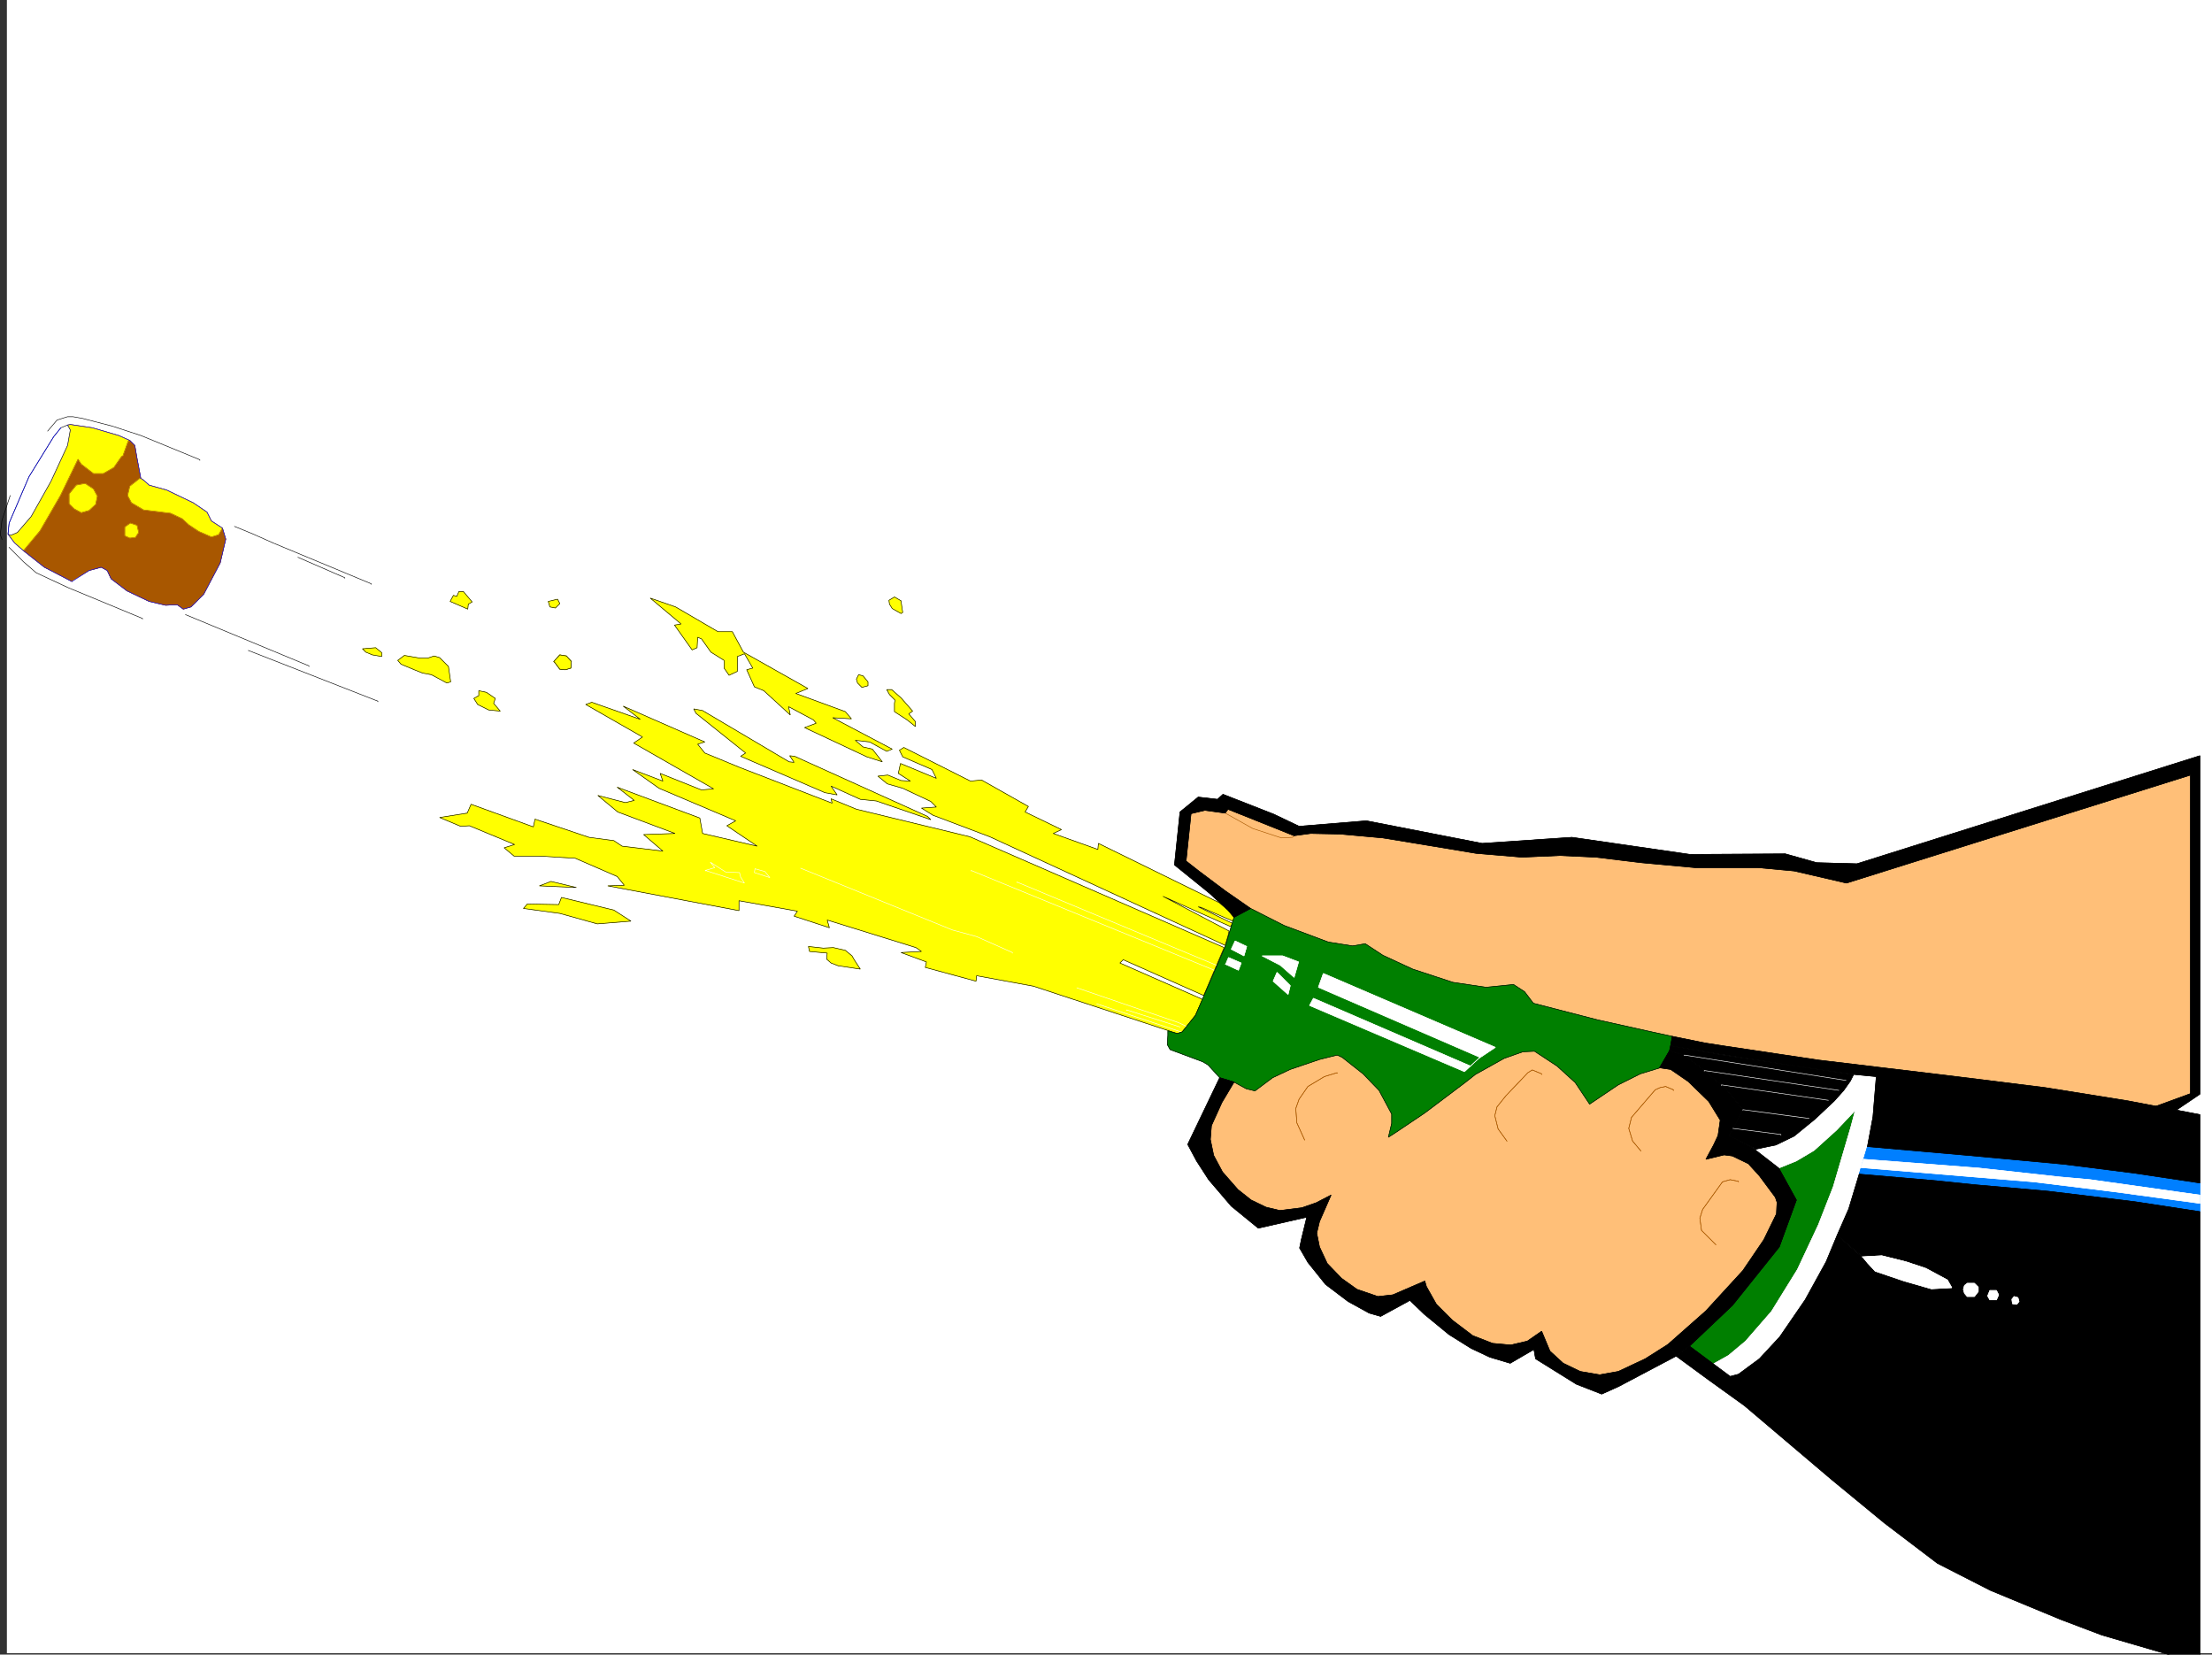 <svg xmlns="http://www.w3.org/2000/svg" width="3006.377" height="2248.25"><rect width="100%" height="100%" fill="#333333" stroke="none"/><defs><clipPath id="a"><path d="M0 0h2997v2244.137H0Zm0 0"/></clipPath><clipPath id="b"><path d="M2268 1593h713v653.09h-713zm0 0"/></clipPath><clipPath id="c"><path d="M2268 1592h714v654.09h-714zm0 0"/></clipPath></defs><path fill="#fff" d="M9.361 2246.297h2997.016V0H9.36Zm0 0"/><g clip-path="url(#a)" transform="translate(9.361 2.16)"><path fill="#fff" fill-rule="evenodd" stroke="#fff" stroke-linecap="square" stroke-linejoin="bevel" stroke-miterlimit="10" stroke-width=".743" d="M.742 2244.137h2995.531V-2.16H.743Zm0 0"/></g><path fill="none" stroke="#000" stroke-linecap="square" stroke-linejoin="bevel" stroke-miterlimit="10" stroke-width=".743" d="M13.857 673.379 2.635 707.086.369 726.555l2.266 5.984v.742m402.339 23.969 63.696 27.723v.742m-149.871-70.418 25.492 10.476 26.941 12.004 133.371 55.446v.742M64.806 585.719l12.747-14.977 14.23-4.496h7.469l12.746 2.27 40.469 10.476 38.945 12.746 80.191 32.922v.785M12.373 743.762l19.473 19.468 17.242 14.977 43.437 20.254 101.153 41.914v.785m58.457-6.023 167.816 69.676v.742m-82.421-21.739 176.066 68.934v.742"/><path fill="#ffbf78" fill-rule="evenodd" stroke="#ffbf78" stroke-linecap="square" stroke-linejoin="bevel" stroke-miterlimit="10" stroke-width=".743" d="m1660.709 1498.04-14.23 31.437-1.485 18.726 4.496 21.738 11.965 22.446 20.996 23.969 17.984 14.23 20.215 9.738 18.73 4.496 29.989-3.714 19.473-6.766 20.215-10.477-15.72 35.934-3.753 15.754 3.754 18.73 10.48 22.446 19.469 20.254 21 14.972 28.465 9.738 20.25-2.27 43.441-18.73 2.23 7.508 13.489 23.969 21.738 21.7 27.723 21 26.98 10.476 24.711 2.23 22.48-5.242 19.473-13.45 11.262 26.942 17.984 16.5 23.227 11.223 26.195 4.496 25.496-4.496 36.715-17.246 30.73-19.469 51.692-45.672 50.203-54.7 28.465-41.913 17.246-35.23.742-15.72-2.27-6.726-21.698-29.246-15.016-16.46-21.7-10.478-11.26-1.488-24.712 5.985 10.48-19.473 5.981-12.746 3.012-20.957-15.719-25.496-27.723-26.938-24.007-16.5-14.23-2.23-26.981 8.25-29.95 14.976-38.945 26.196-19.512-29.207-24.71-22.48-30.731-20.216-15.719.742-25.492 8.993-38.945 21.738-14.23 11.223-54.704 41.21-38.98 26.2-10.48 6.761 4.495-18.726v-12.746l-17.242-32.219-21.7-22.445-28.464-22.48-6.766-3.012-23.968 5.98-39.727 13.492-23.969 11.262-23.968 17.945-12-2.972-16.465-8.993zm0 0"/><path fill="none" stroke="#ffbf78" stroke-linecap="square" stroke-linejoin="bevel" stroke-miterlimit="10" stroke-width=".743" d="m1660.709 1498.04-14.23 31.437-1.485 18.726 4.496 21.738 11.965 22.446 20.996 23.969 17.984 14.23 20.215 9.738 18.73 4.496 29.989-3.714 19.473-6.766 20.215-10.477-15.72 35.934-3.753 15.754 3.754 18.73 10.48 22.446 19.469 20.254 21 14.972 28.465 9.738 20.25-2.27 43.441-18.73 2.23 7.508 13.489 23.969 21.738 21.7 27.723 21 26.98 10.476 24.711 2.23 22.48-5.242 19.473-13.45 11.262 26.942 17.984 16.5 23.227 11.223 26.195 4.496 25.496-4.496 36.715-17.246 30.73-19.469 51.692-45.672 50.203-54.7 28.465-41.913 17.246-35.23.742-15.72-2.27-6.726-21.698-29.246-15.016-16.46-21.7-10.478-11.26-1.488-24.712 5.985 10.48-19.473 5.981-12.746 3.012-20.957-15.719-25.496-27.723-26.938-24.007-16.5-14.23-2.23-26.981 8.25-29.95 14.976-38.945 26.196-19.512-29.207-24.71-22.48-30.731-20.216-15.719.742-25.492 8.993-38.945 21.738-14.23 11.223-54.704 41.21-38.98 26.2-10.48 6.761 4.495-18.726v-12.746l-17.242-32.219-21.7-22.445-28.464-22.48-6.766-3.012-23.968 5.98-39.727 13.492-23.969 11.262-23.968 17.945-12-2.972-16.465-8.993zm0 0"/><path fill="#007f00" fill-rule="evenodd" stroke="#007f00" stroke-linecap="square" stroke-linejoin="bevel" stroke-miterlimit="10" stroke-width=".743" d="m2327.56 1853.809-31.476-24.711 58.457-55.442 63.652-79.375 23.227-63.695-23.969-43.437 23.969-9.739 24.008-14.23 30.695-27.723 25.492-26.941-5.984 22.484-24.008 81.64-20.215 51.653-28.46 60.684-35.231 56.93-35.192 40.425-23.262 19.473zm0 0"/><path fill="none" stroke="#000" stroke-linecap="square" stroke-linejoin="bevel" stroke-miterlimit="10" stroke-width=".743" d="m2327.56 1853.809-31.476-24.711 58.457-55.442 63.652-79.375 23.227-63.695-23.969-43.437 23.969-9.739 24.008-14.23 30.695-27.723 25.492-26.941-5.984 22.484-24.008 81.64-20.215 51.653-28.46 60.684-35.231 56.93-35.192 40.425-23.262 19.473zm0 0"/><path fill="#fff" fill-rule="evenodd" stroke="#fff" stroke-linecap="square" stroke-linejoin="bevel" stroke-miterlimit="10" stroke-width=".743" d="m2496.865 1678.523 15.758-36.675 14.23-46.45 3.012-8.992 3.715-10.48 4.496-17.985 7.508-40.43 4.496-54.702-30.735-2.973-4.496 8.996-8.992 12.707-12.707 14.23-26.238 24.712-28.465 23.226-24.75 12.004-28.465 5.98 32.219 25.458 23.969-9.739 24.008-14.23 30.695-27.723 25.492-26.941-5.984 22.484-24.008 81.64-20.215 51.653-28.46 60.684-35.231 56.93-35.192 40.425-23.262 19.473-20.214 11.261h1.484l20.996 17.204 11.223-2.97 28.504-21 27.722-29.948 34.446-50.164 28.464-51.692zm0 0"/><path fill="none" stroke="#fff" stroke-linecap="square" stroke-linejoin="bevel" stroke-miterlimit="10" stroke-width=".743" d="m2496.865 1678.523 15.758-36.675 14.23-46.45 3.012-8.992 3.715-10.48 4.496-17.985 7.508-40.43 4.496-54.702-30.735-2.973-4.496 8.996-8.992 12.707-12.707 14.23-26.238 24.712-28.465 23.226-24.75 12.004-28.465 5.98 32.219 25.458 23.969-9.739 24.008-14.23 30.695-27.723 25.492-26.941-5.984 22.484-24.008 81.64-20.215 51.653-28.46 60.684-35.231 56.93-35.192 40.425-23.262 19.473-20.214 11.261h1.484l20.996 17.204 11.223-2.97 28.504-21 27.722-29.948 34.446-50.164 28.464-51.692zm0 0"/><path fill="#ffbf78" fill-rule="evenodd" stroke="#ffbf78" stroke-linecap="square" stroke-linejoin="bevel" stroke-miterlimit="10" stroke-width=".743" d="m2930.717 1503.277-38.98-7.508-112.376-17.984-126.644-15.719-181.309-21.699-130.36-19.473-24.003-3.753-44.184-8.993-27.722-5.984-74.172-16.5-86.922-22.441-11.219-15.016-15.016-10.48-38.199 3.753-44.965-6.722-54.703-17.989-40.43-18.726-24.007-15.719-17.203 2.973-32.961-5.242-59.942-22.48-45.707-23.188-34.484-23.969-35.973-26.977-17.207-13.492 6.727-64.398 18.73-4.496 26.235 3.754 38.945 20.957 38.98 12.75 14.977-.785 2.23-2.227 22.48-3.012 39.727.781 58.454 5.243 68.152 11.218 58.453 9.739 62.21 5.238 51.688-2.23 48.68 2.23 62.207 7.508 73.43 6.722h85.394l48.72 4.5 71.163 16.461 467.559-146.78v432.913zm0 0"/><path fill="none" stroke="#ffbf78" stroke-linecap="square" stroke-linejoin="bevel" stroke-miterlimit="10" stroke-width=".743" d="m2930.717 1503.277-38.98-7.508-112.376-17.984-126.644-15.719-181.309-21.699-130.36-19.473-24.003-3.753-44.184-8.993-27.722-5.984-74.172-16.5-86.922-22.441-11.219-15.016-15.016-10.48-38.199 3.753-44.965-6.722-54.703-17.989-40.43-18.726-24.007-15.719-17.203 2.973-32.961-5.242-59.942-22.48-45.707-23.188-34.484-23.969-35.973-26.977-17.207-13.492 6.727-64.398 18.73-4.496 26.235 3.754 38.945 20.957 38.98 12.75 14.977-.785 2.23-2.227 22.48-3.012 39.727.781 58.454 5.243 68.152 11.218 58.453 9.739 62.21 5.238 51.688-2.23 48.68 2.23 62.207 7.508 73.43 6.722h85.394l48.72 4.5 71.163 16.461 467.559-146.78v432.913zm0 0"/><path fill="#ffbf78" fill-rule="evenodd" stroke="#ffbf78" stroke-linecap="square" stroke-linejoin="bevel" stroke-miterlimit="10" stroke-width=".743" d="m1758.853 1135.504-89.894-35.973-3.75 5.278 37.457 20.957 38.98 12.75 14.977-.786zm0 0"/><path fill="none" stroke="#a85700" stroke-linecap="square" stroke-linejoin="bevel" stroke-miterlimit="10" stroke-width=".743" d="m1758.853 1135.504-89.894-35.973-3.75 5.278 37.457 20.957 38.98 12.75 14.977-.786zm573.204 555.766-19.473-19.47-2.266-16.503 3.754-11.961 26.977-37.461 10.48-2.969 11.223 2.227v.742m-132.59-41.953-11.262-13.45-5.238-17.245 3.754-14.973 32.219-37.457 6.726-3.012 7.508-1.484 10.477 4.496v.742m-226.27 68.934-11.965-16.5-4.496-17.989 2.969-11.964 12.004-14.973 29.953-31.477 6.02-3.754 12.706 5.278v.742m-322.144 89.109-10.52-23.222-1.484-19.473 4.496-12.707 11.965-17.242 22.484-13.492 17.242-5.239v.743"/><path fill="none" stroke="#a85700" stroke-linecap="square" stroke-linejoin="bevel" stroke-miterlimit="10" stroke-width=".743" d="m2332.057 1691.27-19.473-19.47-2.266-16.503 3.754-11.961 26.977-37.461 10.48-2.969 11.223 2.227v.742m-132.59-41.953-11.262-13.45-5.238-17.245 3.754-14.973 32.219-37.457 6.726-3.012 7.508-1.484 10.477 4.496v.742m-226.27 68.934-11.965-16.5-4.496-17.989 2.969-11.964 12.004-14.973 29.953-31.477 6.02-3.754 12.706 5.278v.742m-322.144 89.109-10.52-23.222-1.484-19.473 4.496-12.707 11.965-17.242 22.484-13.492 17.242-5.239v.743"/><path fill="#ff0" fill-rule="evenodd" stroke="#ff0" stroke-linecap="square" stroke-linejoin="bevel" stroke-miterlimit="10" stroke-width=".743" d="m752.611 898.832 8.254-8.992 8.992 1.484 6.723 7.508-.742 8.953-7.47 2.266-7.503-.742-6.727-8.993zm0 0"/><path fill="none" stroke="#000" stroke-linecap="square" stroke-linejoin="bevel" stroke-miterlimit="10" stroke-width=".743" d="m752.611 898.832 8.254-8.992 8.992 1.484 6.723 7.508-.742 8.953-7.47 2.266-7.503-.742-6.727-8.993zm0 0"/><path fill="#ff0" fill-rule="evenodd" stroke="#ff0" stroke-linecap="square" stroke-linejoin="bevel" stroke-miterlimit="10" stroke-width=".743" d="m1098.764 1286.04 1.527 6.76 23.969 2.231-.743 8.25 5.98 5.238 9.735 3.754 29.992 4.496-8.25-12.746-3.011-5.238-8.992-7.469-16.461-3.754-13.493.743zm0 0"/><path fill="none" stroke="#000" stroke-linecap="square" stroke-linejoin="bevel" stroke-miterlimit="10" stroke-width=".743" d="m1098.764 1286.04 1.527 6.76 23.969 2.231-.743 8.25 5.98 5.238 9.735 3.754 29.992 4.496-8.25-12.746-3.011-5.238-8.992-7.469-16.461-3.754-13.493.743zm0 0"/><path fill="#ff0" fill-rule="evenodd" stroke="#ff0" stroke-linecap="square" stroke-linejoin="bevel" stroke-miterlimit="10" stroke-width=".743" d="m1663.72 1287.563-27.722 65.14-109.399-48.68-4.5 4.497 112.375 49.421-9.734 21.743-17.988 22.48-6.723 2.23-195.539-64.398-77.184-14.23-.746 7.464-68.933-18.726 1.488-7.469-34.45-12.746 27.723-1.488-7.507-5.238-120.621-37.458 2.968 10.481-47.933-15.719 4.496-6.765-79.414-14.23v13.487l-178.332-33.703 22.48-.746-9.734-11.965-56.93-24.75-48.719-2.968h-34.488l-13.45-11.262 14.231-4.457-61.464-25.492-11.965.742-28.465-11.965 37.46-5.984 5.239-12.004 84.652 30.734 2.266-10.52 73.43 24.711 33.707 4.497 11.218 7.507 55.446 6.727-26.2-22.445 42.7-1.524-77.926-29.207-26.98-22.445 37.457 9.738 12.003-3.012-23.222-17.984 112.37 41.953 3.755 20.957 74.172 17.242-41.211-27.718 12.004-6.727-104.16-44.184-35.973-25.492 41.21 15.758-3.714-10.52 56.187 22.485 16.461-1.488-108.62-62.168 11.964-8.25-77.144-44.184 8.21-3.012 65.961 23.227-23.222-17.984 110.887 48.68-9.735 3.007 9.735 12.004 47.191 19.473 125.863 48.68-1.484-5.981 34.445 14.191 154.367 37.457zm0 0"/><path fill="none" stroke="#000" stroke-linecap="square" stroke-linejoin="bevel" stroke-miterlimit="10" stroke-width=".743" d="m1663.72 1287.563-27.722 65.14-109.399-48.68-4.5 4.497 112.375 49.421-9.734 21.743-17.988 22.48-6.723 2.23-195.539-64.398-77.184-14.23-.746 7.464-68.933-18.726 1.488-7.469-34.45-12.746 27.723-1.488-7.507-5.238-120.621-37.458 2.968 10.481-47.933-15.719 4.496-6.765-79.414-14.23v13.487l-178.332-33.703 22.48-.746-9.734-11.965-56.93-24.75-48.719-2.968h-34.488l-13.45-11.262 14.231-4.457-61.464-25.492-11.965.742-28.465-11.965 37.46-5.984 5.239-12.004 84.652 30.734 2.266-10.52 73.43 24.711 33.707 4.497 11.218 7.507 55.446 6.727-26.2-22.445 42.7-1.524-77.926-29.207-26.98-22.445 37.457 9.738 12.003-3.012-23.222-17.984 112.37 41.953 3.755 20.957 74.172 17.242-41.211-27.718 12.004-6.727-104.16-44.184-35.973-25.492 41.21 15.758-3.714-10.52 56.187 22.485 16.461-1.488-108.62-62.168 11.964-8.25-77.144-44.184 8.21-3.012 65.961 23.227-23.222-17.984 110.887 48.68-9.735 3.007 9.735 12.004 47.191 19.473 125.863 48.68-1.484-5.981 34.445 14.191 154.367 37.457zm0 0"/><path fill="#ff0" fill-rule="evenodd" stroke="#ff0" stroke-linecap="square" stroke-linejoin="bevel" stroke-miterlimit="10" stroke-width=".743" d="m760.865 1241.113 50.945 14.23 45.707-3.753-23.222-14.973-71.203-17.207-3.715 9.738-42.735-.78-5.242 6.019zm0 0"/><path fill="none" stroke="#000" stroke-linecap="square" stroke-linejoin="bevel" stroke-miterlimit="10" stroke-width=".743" d="m760.865 1241.113 50.945 14.23 45.707-3.753-23.222-14.973-71.203-17.207-3.715 9.738-42.735-.78-5.242 6.019zm0 0"/><path fill="#ff0" fill-rule="evenodd" stroke="#ff0" stroke-linecap="square" stroke-linejoin="bevel" stroke-miterlimit="10" stroke-width=".743" d="m748.861 1197.672 34.485 8.25-50.204-2.266zm0 0"/><path fill="none" stroke="#000" stroke-linecap="square" stroke-linejoin="bevel" stroke-miterlimit="10" stroke-width=".743" d="m748.861 1197.672 34.485 8.25-50.204-2.266zm0 0"/><path fill="#ff0" fill-rule="evenodd" stroke="#ff0" stroke-linecap="square" stroke-linejoin="bevel" stroke-miterlimit="10" stroke-width=".743" d="m883.756 812.695 41.953 35.188-8.992 1.488 23.968 33.703 6.723-2.972.785-14.23 5.238 2.226 12.747 17.988 17.945 11.219v10.48l6.765 9.774 11.223-5.278v-20.215l9.734-3.753 11.262 19.472-8.25 2.266 10.477 23.226 12.75 5.239 35.968 32.964-2.265-11.261 33.742 17.984 3.754 4.496-15.758 5.985 84.653 39.726 20.996 6.723-13.489-17.242-12.746-2.973-10.48-8.992 19.472 2.23 23.227 12.746 7.504-3.011-80.934-42.66 25.492 1.488-8.25-9.739-67.41-24.71 16.461-6.762-87.66-49.422-14.976-27.723h-19.473L918.2 824.66Zm0 0"/><path fill="none" stroke="#000" stroke-linecap="square" stroke-linejoin="bevel" stroke-miterlimit="10" stroke-width=".743" d="m883.756 812.695 41.953 35.188-8.992 1.488 23.968 33.703 6.723-2.972.785-14.23 5.238 2.226 12.747 17.988 17.945 11.219v10.48l6.765 9.774 11.223-5.278v-20.215l9.734-3.753 11.262 19.472-8.25 2.266 10.477 23.226 12.75 5.239 35.968 32.964-2.265-11.261 33.742 17.984 3.754 4.496-15.758 5.985 84.653 39.726 20.996 6.723-13.489-17.242-12.746-2.973-10.48-8.992 19.472 2.23 23.227 12.746 7.504-3.011-80.934-42.66 25.492 1.488-8.25-9.739-67.41-24.71 16.461-6.762-87.66-49.422-14.976-27.723h-19.473L918.2 824.66Zm0 0"/><path fill="#ff0" fill-rule="evenodd" stroke="#ff0" stroke-linecap="square" stroke-linejoin="bevel" stroke-miterlimit="10" stroke-width=".743" d="m1265.095 1113.762-74.171-25.453-21.7-2.227-39.726-17.988 8.25 11.965-16.5-2.973-114.64-49.461 6.765-4.457-67.45-53.957-3.011-5.98 12.004 2.265 117.652 69.637 6.727.742-5.985-8.992 6.727.742 180.562 81.68zm0 0"/><path fill="none" stroke="#000" stroke-linecap="square" stroke-linejoin="bevel" stroke-miterlimit="10" stroke-width=".743" d="m1265.095 1113.762-74.171-25.453-21.7-2.227-39.726-17.988 8.25 11.965-16.5-2.973-114.64-49.461 6.765-4.457-67.45-53.957-3.011-5.98 12.004 2.265 117.652 69.637 6.727.742-5.985-8.992 6.727.742 180.562 81.68zm0 0"/><path fill="#ff0" fill-rule="evenodd" stroke="#ff0" stroke-linecap="square" stroke-linejoin="bevel" stroke-miterlimit="10" stroke-width=".743" d="m1668.959 1236.617 8.25 9.735-1.524 5.238-43.441-18.727-3.75-.742 46.45 22.48-2.231 4.497-92.157-41.211 89.891 47.195-1.488 6.723-3.75 12.746-319.918-147.563-77.184-29.207-15.718-9.734 20.214-1.488-7.508-7.508-38.199-17.945-20.957-6.02-12.746-10.48 13.488-1.485 17.985 7.465 12.71.785-16.464-10.52 2.973-13.449 48.718 20.215-5.98-12.004-39.727-17.203-4.496-8.996 5.98-3.754 90.676 45.711 14.973-1.527 63.695 35.972-4.496 7.47 49.461 23.968-11.261 5.238 60.722 21.738.742-8.25 164.809 80.899zm0 0"/><path fill="none" stroke="#000" stroke-linecap="square" stroke-linejoin="bevel" stroke-miterlimit="10" stroke-width=".743" d="m1668.959 1236.617 8.25 9.735-1.524 5.238-43.441-18.727-3.75-.742 46.45 22.48-2.231 4.497-92.157-41.211 89.891 47.195-1.488 6.723-3.75 12.746-319.918-147.563-77.184-29.207-15.718-9.734 20.214-1.488-7.508-7.508-38.199-17.945-20.957-6.02-12.746-10.48 13.488-1.485 17.985 7.465 12.71.785-16.464-10.52 2.973-13.449 48.718 20.215-5.98-12.004-39.727-17.203-4.496-8.996 5.98-3.754 90.676 45.711 14.973-1.527 63.695 35.972-4.496 7.47 49.461 23.968-11.261 5.238 60.722 21.738.742-8.25 164.809 80.899zm0 0"/><path fill="#ff0" fill-rule="evenodd" stroke="#ff0" stroke-linecap="square" stroke-linejoin="bevel" stroke-miterlimit="10" stroke-width=".743" d="m1224.666 833.652-12.004-6.726-3.75-6.02-.746-5.242 7.508-4.496 8.992 5.238.746 6.024 1.484 9.734zm0 0"/><path fill="none" stroke="#000" stroke-linecap="square" stroke-linejoin="bevel" stroke-miterlimit="10" stroke-width=".743" d="m1224.666 833.652-12.004-6.726-3.75-6.02-.746-5.242 7.508-4.496 8.992 5.238.746 6.024 1.484 9.734zm0 0"/><path fill="#ff0" fill-rule="evenodd" stroke="#ff0" stroke-linecap="square" stroke-linejoin="bevel" stroke-miterlimit="10" stroke-width=".743" d="m1163.943 922.8 3.012-6.023 5.984 1.528 6.762 8.21v5.239l-8.25 2.266-5.98-5.98zm0 0"/><path fill="none" stroke="#000" stroke-linecap="square" stroke-linejoin="bevel" stroke-miterlimit="10" stroke-width=".743" d="m1163.943 922.8 3.012-6.023 5.984 1.528 6.762 8.21v5.239l-8.25 2.266-5.98-5.98zm0 0"/><path fill="#ff0" fill-rule="evenodd" stroke="#ff0" stroke-linecap="square" stroke-linejoin="bevel" stroke-miterlimit="10" stroke-width=".743" d="M1215.674 955.723v11.257l17.203 11.223 11.262 8.992v-6.722l-8.993-10.52 5.239-3.715-15.72-17.984-12.745-11.223h-6.762l3.754 6.727 7.504 7.508zm0 0"/><path fill="none" stroke="#000" stroke-linecap="square" stroke-linejoin="bevel" stroke-miterlimit="10" stroke-width=".743" d="M1215.674 955.723v11.257l17.203 11.223 11.262 8.992v-6.722l-8.993-10.52 5.239-3.715-15.72-17.984-12.745-11.223h-6.762l3.754 6.727 7.504 7.508zm0 0"/><path fill="#ff0" fill-rule="evenodd" stroke="#ff0" stroke-linecap="square" stroke-linejoin="bevel" stroke-miterlimit="10" stroke-width=".743" d="m620.767 810.426 2.973-6.727h6.02l11.964 14.235-5.238 2.972-.742 6.762-23.969-10.477 4.496-8.25zm0 0"/><path fill="none" stroke="#000" stroke-linecap="square" stroke-linejoin="bevel" stroke-miterlimit="10" stroke-width=".743" d="m620.767 810.426 2.973-6.727h6.02l11.964 14.235-5.238 2.972-.742 6.762-23.969-10.477 4.496-8.25zm0 0"/><path fill="#ff0" fill-rule="evenodd" stroke="#ff0" stroke-linecap="square" stroke-linejoin="bevel" stroke-miterlimit="10" stroke-width=".743" d="m540.572 897.305 8.996-6.723 21.738 3.754h9.735l8.996-3.012 7.504 2.266 11.965 11.965 3.011 20.96-5.238 1.524-20.996-11.262-11.965-2.226-11.262-4.5-17.984-7.504zm0 0"/><path fill="none" stroke="#000" stroke-linecap="square" stroke-linejoin="bevel" stroke-miterlimit="10" stroke-width=".743" d="m540.572 897.305 8.996-6.723 21.738 3.754h9.735l8.996-3.012 7.504 2.266 11.965 11.965 3.011 20.96-5.238 1.524-20.996-11.262-11.965-2.226-11.262-4.5-17.984-7.504zm0 0"/><path fill="#ff0" fill-rule="evenodd" stroke="#ff0" stroke-linecap="square" stroke-linejoin="bevel" stroke-miterlimit="10" stroke-width=".743" d="M650.717 945.242v-6.726l10.48 2.23 12.004 8.25-2.27 6.727 8.997 10.515-15.72-1.523-14.976-7.469-5.238-8.25 5.238-3.012zm0 0"/><path fill="none" stroke="#000" stroke-linecap="square" stroke-linejoin="bevel" stroke-miterlimit="10" stroke-width=".743" d="M650.717 945.242v-6.726l10.48 2.23 12.004 8.25-2.27 6.727 8.997 10.515-15.72-1.523-14.976-7.469-5.238-8.25 5.238-3.012zm0 0"/><path fill="#ff0" fill-rule="evenodd" stroke="#ff0" stroke-linecap="square" stroke-linejoin="bevel" stroke-miterlimit="10" stroke-width=".743" d="m745.146 817.191 12.707-3.011 3.012 5.98-5.984 5.985-7.508-1.485zm0 0"/><path fill="none" stroke="#000" stroke-linecap="square" stroke-linejoin="bevel" stroke-miterlimit="10" stroke-width=".743" d="m745.146 817.191 12.707-3.011 3.012 5.98-5.984 5.985-7.508-1.485zm0 0"/><path fill="#ff0" fill-rule="evenodd" stroke="#ff0" stroke-linecap="square" stroke-linejoin="bevel" stroke-miterlimit="10" stroke-width=".743" d="m752.611 898.832 8.254-8.992 8.992 1.484 6.723 7.508-.742 8.953-7.47 2.266-7.503-.742-6.727-8.993zm0 0"/><path fill="none" stroke="#000" stroke-linecap="square" stroke-linejoin="bevel" stroke-miterlimit="10" stroke-width=".743" d="m752.611 898.832 8.254-8.992 8.992 1.484 6.723 7.508-.742 8.953-7.47 2.266-7.503-.742-6.727-8.993zm0 0"/><path fill="none" stroke="#fff" stroke-linecap="square" stroke-linejoin="bevel" stroke-miterlimit="10" stroke-width=".743" d="m958.67 1182.695 53.175 17.207-5.238-8.21-1.488-6.024-18.727-.742-20.996-13.45 6.02 7.465-12.746 3.754v.746m67.449-3.011 13.45 3.754 6.765 8.25-21-6.766.785-5.238v.78m464.508 182.755 114.64 38.2v.741m-1.487-7.504-72.684-23.226v.781m-67.45-30.73 137.868 47.191 11.261 5.238v.746m-524.488-215.714 206.055 83.906 32.964 8.992 48.68 21.703v.742m277.258 16.5-271.238-113.117v.742m268.226 119.102L1319.8 1182.695v.746"/><path fill="#a85700" fill-rule="evenodd" stroke="#a85700" stroke-linecap="square" stroke-linejoin="bevel" stroke-miterlimit="10" stroke-width=".743" d="m190.67 649.41-14.235 11.223-2.972 12.746 5.242 9.738-1.527 27.684-7.47 5.238v12.004l6.727 3.012 7.508-.785 4.496-6.723-2.27-9.738-8.991-3.008 1.527-27.684 16.46 9.735 36.716 4.496 15.757 7.468 8.993 8.25 13.488 8.993 17.203 7.468 9.738-2.972 5.278-8.992 4.496 14.976-7.508 32.219-22.48 42.695-17.247 17.207-10.476 3.008-8.25-6.02-15.719.782-22.484-5.239-29.989-14.234-21.699-16.5-5.242-11.223-8.25-4.496-16.5 4.496-22.48 13.493-.743 1.484-37.457-19.473-28.464-22.48 22.48-26.942 27.723-47.937 11.964-2.266v13.489l6.762 6.726 9.738 5.238 10.477-2.972 8.996-8.25 2.266-11.219-5.239-9.738-11.261-7.508-12.004 2.27-9.735 11.964-11.964 2.266 23.968-49.461 4.496 6.766 16.5 12.707h13.45l14.273-8.211 10.477-15.016h1.488l7.504-20.957 2.23-.742 6.766 6.726 2.969 17.243 5.242 27.722zm0 0"/><path fill="none" stroke="#a85700" stroke-linecap="square" stroke-linejoin="bevel" stroke-miterlimit="10" stroke-width=".743" d="m190.67 649.41-14.235 11.223-2.972 12.746 5.242 9.738-1.527 27.684-7.47 5.238v12.004l6.727 3.012 7.508-.785 4.496-6.723-2.27-9.738-8.991-3.008 1.527-27.684 16.46 9.735 36.716 4.496 15.757 7.468 8.993 8.25 13.488 8.993 17.203 7.468 9.738-2.972 5.278-8.992 4.496 14.976-7.508 32.219-22.48 42.695-17.247 17.207-10.476 3.008-8.25-6.02-15.719.782-22.484-5.239-29.989-14.234-21.699-16.5-5.242-11.223-8.25-4.496-16.5 4.496-22.48 13.493-.743 1.484-37.457-19.473-28.464-22.48 22.48-26.942 27.723-47.937 11.964-2.266v13.489l6.762 6.726 9.738 5.238 10.477-2.972 8.996-8.25 2.266-11.219-5.239-9.738-11.261-7.508-12.004 2.27-9.735 11.964-11.964 2.266 23.968-49.461 4.496 6.766 16.5 12.707h13.45l14.273-8.211 10.477-15.016h1.488l7.504-20.957 2.23-.742 6.766 6.726 2.969 17.243 5.242 27.722zm0 0"/><path fill="#ff0" fill-rule="evenodd" stroke="#ff0" stroke-linecap="square" stroke-linejoin="bevel" stroke-miterlimit="10" stroke-width=".743" d="m95.537 584.23-3.754 20.961-22.48 48.68-26.98 47.934-18.731 21.742-8.993 3.754-3.753-1.528 8.996 12.004 12.004 10.48 22.48-26.94 27.723-47.938 23.968-49.461 4.496 6.766 16.5 12.707h13.45l14.273-8.211 10.477-15.016h1.488l7.504-20.957 2.23-.742-14.976-6.727-35.969-10.515-29.953-4.496-3.754.78zm0 0"/><path fill="none" stroke="#a85700" stroke-linecap="square" stroke-linejoin="bevel" stroke-miterlimit="10" stroke-width=".743" d="m95.537 584.23-3.754 20.961-22.48 48.68-26.98 47.934-18.731 21.742-8.993 3.754-3.753-1.528 8.996 12.004 12.004 10.48 22.48-26.94 27.723-47.938 23.968-49.461 4.496 6.766 16.5 12.707h13.45l14.273-8.211 10.477-15.016h1.488l7.504-20.957 2.23-.742-14.976-6.727-35.969-10.515-29.953-4.496-3.754.78zm0 0"/><path fill="#ff0" fill-rule="evenodd" stroke="#ff0" stroke-linecap="square" stroke-linejoin="bevel" stroke-miterlimit="10" stroke-width=".743" d="m177.178 710.8 8.992 3.009 2.27 9.738-4.497 6.723-7.508.785-6.726-3.012v-12.004zm0 0"/><path fill="none" stroke="#a85700" stroke-linecap="square" stroke-linejoin="bevel" stroke-miterlimit="10" stroke-width=".743" d="m177.178 710.8 8.992 3.009 2.27 9.738-4.497 6.723-7.508.785-6.726-3.012v-12.004zm0 0"/><path fill="#ff0" fill-rule="evenodd" stroke="#ff0" stroke-linecap="square" stroke-linejoin="bevel" stroke-miterlimit="10" stroke-width=".743" d="m492.638 881.586 17.985-1.484 8.21 6.726v5.238l-12.706-2.226-8.992-3.754zm0 0"/><path fill="none" stroke="#000" stroke-linecap="square" stroke-linejoin="bevel" stroke-miterlimit="10" stroke-width=".743" d="m492.638 881.586 17.985-1.484 8.21 6.726v5.238l-12.706-2.226-8.992-3.754zm0 0"/><path fill="#007fff" fill-rule="evenodd" stroke="#007fff" stroke-linecap="square" stroke-linejoin="bevel" stroke-miterlimit="10" stroke-width=".743" d="m2538.076 1557.941 137.125 12 129.613 11.965 95.172 12.004 89.89 13.453v38.98l-88.406-13.488-117.613-14.234-101.894-8.992-50.203-5.238-104.907-8.993zm0 0"/><path fill="none" stroke="#007fff" stroke-linecap="square" stroke-linejoin="bevel" stroke-miterlimit="10" stroke-width=".743" d="m2538.076 1557.941 137.125 12 129.613 11.965 95.172 12.004 89.89 13.453v38.98l-88.406-13.488-117.613-14.234-101.894-8.992-50.203-5.238-104.907-8.993zm0 0"/><path fill="#007f00" fill-rule="evenodd" stroke="#007f00" stroke-linecap="square" stroke-linejoin="bevel" stroke-miterlimit="10" stroke-width=".743" d="m1677.209 1246.352 22.484-11.965 45.707 23.187 59.942 22.48 32.96 5.243 17.204-2.973 24.008 15.719 40.43 18.727 54.702 17.988 44.965 6.722 37.457-3.753 14.973 9.738 12.004 15.758 86.922 22.441 74.172 16.5 27.722 5.984-2.27 12.747-1.484 6.726-13.488 23.223h.742l-26.98 8.25-29.95 14.976-38.945 26.196-19.512-29.207-24.71-22.48-30.731-20.216-15.719.743-25.492 8.992-38.945 21.738-14.23 11.223-54.704 41.21-38.98 26.2-10.48 6.762 4.495-18.727v-12.746l-17.242-32.219-21.7-22.445-28.464-22.48-6.766-3.012-23.968 5.98-39.727 13.492-23.969 11.262-23.968 17.945-12-2.972-16.465-8.993-19.508-5.98-15.719-17.246-7.508-4.496-44.183-16.461-3.754-6.762.742-12.71v-6.02l12.75 3.753 6.723-2.23 17.988-22.48 31.473-72.649 8.996-20.996zm0 0"/><path fill="none" stroke="#000" stroke-linecap="square" stroke-linejoin="bevel" stroke-miterlimit="10" stroke-width=".743" d="m1677.209 1246.352 22.484-11.965 45.707 23.187 59.942 22.48 32.96 5.243 17.204-2.973 24.008 15.719 40.43 18.727 54.702 17.988 44.965 6.722 37.457-3.753 14.973 9.738 12.004 15.758 86.922 22.441 74.172 16.5 27.722 5.984-2.27 12.747-1.484 6.726-13.488 23.223h.742l-26.98 8.25-29.95 14.976-38.945 26.196-19.512-29.207-24.71-22.48-30.731-20.216-15.719.743-25.492 8.992-38.945 21.738-14.23 11.223-54.704 41.21-38.98 26.2-10.48 6.762 4.495-18.727v-12.746l-17.242-32.219-21.7-22.445-28.464-22.48-6.766-3.012-23.968 5.98-39.727 13.492-23.969 11.262-23.968 17.945-12-2.972-16.465-8.993-19.508-5.98-15.719-17.246-7.508-4.496-44.183-16.461-3.754-6.762.742-12.71v-6.02l12.75 3.753 6.723-2.23 17.988-22.48 31.473-72.649 8.996-20.996zm0 0"/><path fill="#ff0" fill-rule="evenodd" stroke="#ff0" stroke-linecap="square" stroke-linejoin="bevel" stroke-miterlimit="10" stroke-width=".743" d="m94.013 684.602 6.762 6.726 9.738 5.238 10.477-2.972 8.996-8.25 2.266-11.219-5.239-9.738-11.261-7.508-12.004 2.27-9.735 11.964zm0 0"/><path fill="none" stroke="#a85700" stroke-linecap="square" stroke-linejoin="bevel" stroke-miterlimit="10" stroke-width=".743" d="m94.013 684.602 6.762 6.726 9.738 5.238 10.477-2.972 8.996-8.25 2.266-11.219-5.239-9.738-11.261-7.508-12.004 2.27-9.735 11.964zm0 0"/><path fill="#ff0" fill-rule="evenodd" stroke="#ff0" stroke-linecap="square" stroke-linejoin="bevel" stroke-miterlimit="10" stroke-width=".743" d="m297.06 726.555-9.738 2.972-17.203-7.468-13.488-8.993-8.993-8.25-15.757-7.468-36.715-4.496-16.461-9.735-5.242-9.738 2.972-12.746 14.235-11.223 4.496 2.973 7.504 6.765 23.968 6.727 35.973 17.242 18.73 12.707 5.981 12.004 15.016 9.734zm0 0"/><path fill="none" stroke="#a85700" stroke-linecap="square" stroke-linejoin="bevel" stroke-miterlimit="10" stroke-width=".743" d="m297.06 726.555-9.738 2.972-17.203-7.468-13.488-8.993-8.993-8.25-15.757-7.468-36.715-4.496-16.461-9.735-5.242-9.738 2.972-12.746 14.235-11.223 4.496 2.973 7.504 6.765 23.968 6.727 35.973 17.242 18.73 12.707 5.981 12.004 15.016 9.734zm0 0"/><path fill-rule="evenodd" stroke="#000" stroke-linecap="square" stroke-linejoin="bevel" stroke-miterlimit="10" stroke-width=".743" d="m2278.1 1842.586-11.223-15.754-30.73 19.469-36.716 17.246-25.496 4.496-26.195-4.496-23.226-11.223-17.985-16.5-11.262-26.941-19.472 13.449-22.48 5.242-24.712-2.23-26.98-10.477-27.723-21-21.738-21.699-13.488-23.969-2.23-7.508-43.442 18.73-20.25 2.27-28.465-9.738-21-14.972-19.469-20.254-10.48-22.446-3.754-18.73 3.754-15.754 15.719-35.934-20.215 10.477-19.473 6.766-29.988 3.714-18.73-4.496-20.216-9.738-17.984-14.23-20.996-23.97-11.965-22.445-4.496-21.738 1.484-18.726 14.23-31.438 16.5-27.723-19.507-5.98-43.441 90.633 12.004 22.441 16.46 25.496 30.735 35.93 36.715 29.953 65.922-14.977-7.47 30.735-2.269 11.219 11.223 19.472 24.008 29.953 30.695 23.223 28.504 15.719 15.715 4.496 39.726-21.7 19.473 18.727 33.703 27.684 29.992 18.73 25.453 12.004 27.723 8.25 32.219-18.73 2.265 12.707 55.446 34.488 34.445 13.45 23.227-10.477zm0 0"/><path fill="none" stroke="#000" stroke-linecap="square" stroke-linejoin="bevel" stroke-miterlimit="10" stroke-width=".743" d="m2278.1 1842.586-11.223-15.754-30.73 19.469-36.716 17.246-25.496 4.496-26.195-4.496-23.226-11.223-17.985-16.5-11.262-26.941-19.472 13.449-22.48 5.242-24.712-2.23-26.98-10.477-27.723-21-21.738-21.699-13.488-23.969-2.23-7.508-43.442 18.73-20.25 2.27-28.465-9.738-21-14.972-19.469-20.254-10.48-22.446-3.754-18.73 3.754-15.754 15.719-35.934-20.215 10.477-19.473 6.766-29.988 3.714-18.73-4.496-20.216-9.738-17.984-14.23-20.996-23.97-11.965-22.445-4.496-21.738 1.484-18.726 14.23-31.438 16.5-27.723-19.507-5.98-43.441 90.633 12.004 22.441 16.46 25.496 30.735 35.93 36.715 29.953 65.922-14.977-7.47 30.735-2.269 11.219 11.223 19.472 24.008 29.953 30.695 23.223 28.504 15.719 15.715 4.496 39.726-21.7 19.473 18.727 33.703 27.684 29.992 18.73 25.453 12.004 27.723 8.25 32.219-18.73 2.265 12.707 55.446 34.488 34.445 13.45 23.227-10.477zm0 0"/><g clip-path="url(#b)" transform="translate(9.361 2.16)"><path fill-rule="evenodd" d="m2268.738 1840.426 44.965 32.926 47.938 34.484 118.394 100.371 71.906 59.156 71.942 54.664 71.945 36.715 95.871 39.684 55.445 20.996 133.372 38.945v-614.183l-88.407-13.489-117.613-14.234-101.894-8.992-50.204-5.239-104.906-8.992-14.23 47.192-15.758 35.933 33.742 29.207 26.98-1.484 32.962 8.25 26.976 8.992 29.211 15.719 5.98 10.48 15.758 3.008 1.485-5.238 3.754-3.012h9.738l5.238 4.496v5.985l12.746 6.765 3.012-7.508h8.953l3.012 5.98 17.984 6.024 3.012-3.754 5.238 1.485 1.484 5.238-3.007 3.754-5.985-.742-.742-5.98-17.984-6.024-3.012 6.766h-8.953l-3.012-5.239-12.746-6.765-5.238 6.765h-9.738l-3.754-3.754-1.485-5.242-15.757-3.008-27.723 1.524-36.715-10.52-39.687-13.449-9.735-10.516-7.508-8.996-34.484-29.207-14.977 35.973-28.464 51.691-34.446 50.164-27.722 29.95-28.504 21-11.223 2.968-55.445-41.171zm0 0"/></g><g fill="none" stroke="#000" stroke-linecap="square" stroke-linejoin="bevel" stroke-miterlimit="10" stroke-width=".743" clip-path="url(#c)" transform="translate(9.361 2.16)"><path d="m2268.738 1840.426 44.965 32.926 47.938 34.484 118.394 100.371 71.906 59.156 71.942 54.664 71.945 36.715 95.871 39.684 55.446 20.996 133.37 38.945v-614.183l-88.406-13.489-117.613-14.234-101.894-8.992-50.204-5.239-104.906-8.992-14.23 47.192-15.758 35.933 33.742 29.207 26.98-1.484 32.962 8.25 26.976 8.992 29.211 15.719 5.98 10.48 15.758 3.008 1.485-5.238 3.754-3.012h9.738l5.238 4.496v5.985l12.746 6.765 3.012-7.508h8.953l3.012 5.98 17.984 6.024 3.012-3.754 5.238 1.485 1.485 5.238-3.008 3.754-5.985-.742-.742-5.98-17.984-6.024-3.012 6.766h-8.953l-3.012-5.239-12.746-6.765-5.238 6.765h-9.738l-3.754-3.754-1.485-5.242-15.758-3.008-27.722 1.524-36.715-10.52-39.688-13.449-9.734-10.516-7.508-8.996-34.484-29.207-14.977 35.973-28.465 51.691-34.445 50.164-27.722 29.95-28.504 21-11.223 2.968-55.445-41.172zm0 0"/><path d="m2268.738 1840.426 44.965 32.926 47.938 34.484 118.394 100.371 71.906 59.156 71.942 54.664 71.945 36.715 95.871 39.684 55.446 20.996 133.37 38.945v-614.183l-88.406-13.489-117.613-14.234-101.894-8.992-50.204-5.239-104.906-8.992-14.23 47.192-15.758 35.933 33.742 29.207 26.98-1.484 32.962 8.25 26.976 8.992 29.211 15.719 5.98 10.48 15.758 3.008 1.485-5.238 3.754-3.012h9.738l5.238 4.496v5.985l12.746 6.765 3.012-7.508h8.953l3.012 5.98 17.984 6.024 3.012-3.754 5.238 1.485 1.485 5.238-3.008 3.754-5.985-.742-.742-5.98-17.984-6.024-3.012 6.766h-8.953l-3.012-5.239-12.746-6.765-5.238 6.765h-9.738l-3.754-3.754-1.485-5.242-15.758-3.008-27.722 1.524-36.715-10.52-39.688-13.449-9.734-10.516-7.508-8.996-34.484-29.207-14.977 35.973-28.465 51.691-34.445 50.164-27.722 29.95-28.504 21-11.223 2.968-55.445-41.172zm0 0"/></g><path fill-rule="evenodd" stroke="#000" stroke-linecap="square" stroke-linejoin="bevel" stroke-miterlimit="10" stroke-width=".743" d="m2272.861 1408.148 44.184 8.993 24.004 3.753 130.359 19.473 181.309 21.7 126.644 15.718 112.375 17.984 98.14 18.731v92.863l-89.89-13.453-95.172-12.004-129.613-11.965-137.125-12 7.508-40.43 4.496-54.702-30.735-2.973-68.148-9.734-115.387-17.985-65.218-11.222zm0 0"/><path fill="none" stroke="#000" stroke-linecap="square" stroke-linejoin="bevel" stroke-miterlimit="10" stroke-width=".743" d="m2272.861 1408.148 44.184 8.993 24.004 3.753 130.359 19.473 181.309 21.7 126.644 15.718 112.375 17.984 98.14 18.731v92.863l-89.89-13.453-95.172-12.004-129.613-11.965-137.125-12 7.508-40.43 4.496-54.702-30.735-2.973-68.148-9.734-115.387-17.985-65.218-11.222zm0 0"/><path fill-rule="evenodd" stroke="#000" stroke-linecap="square" stroke-linejoin="bevel" stroke-miterlimit="10" stroke-width=".743" d="m2989.877 1026.883-466.035 146.82-54.7-1.484-42.699-12.004-129.613.742-160.352-23.227-122.109 8.25-157.336-30.69-91.418 7.468-34.484-16.461-68.934-26.98-7.469 6.765-26.234-3.012-24.715 20.215-7.504 71.906 47.192 38.2 25.492 23.226 8.25 9.735 22.484-11.965-34.484-23.969-35.973-26.977-17.207-13.492 6.727-64.398 18.73-4.496 27.723 3.754 3.75-5.278 89.894 35.973 22.48-3.012 39.727.781 58.453 5.243 68.153 11.218 58.453 9.739 62.21 5.238 51.688-2.23 48.68 2.23 62.207 7.508 73.43 6.722h85.394l48.72 4.5 71.163 16.461 467.559-146.78v432.913l-47.235 17.242 27.723 5.239 32.219-21.739zm0 0"/><path fill="none" stroke="#000" stroke-linecap="square" stroke-linejoin="bevel" stroke-miterlimit="10" stroke-width=".743" d="m2989.877 1026.883-466.035 146.82-54.7-1.484-42.699-12.004-129.613.742-160.352-23.227-122.109 8.25-157.336-30.69-91.418 7.468-34.484-16.461-68.934-26.98-7.469 6.765-26.234-3.012-24.715 20.215-7.504 71.906 47.192 38.2 25.492 23.226 8.25 9.735 22.484-11.965-34.484-23.969-35.973-26.977-17.207-13.492 6.727-64.398 18.73-4.496 27.723 3.754 3.75-5.278 89.894 35.973 22.48-3.012 39.727.781 58.453 5.243 68.153 11.218 58.453 9.739 62.21 5.238 51.688-2.23 48.68 2.23 62.207 7.508 73.43 6.722h85.394l48.72 4.5 71.163 16.461 467.559-146.78v432.913l-47.235 17.242 27.723 5.239 32.219-21.739zm0 0"/><path fill-rule="evenodd" stroke="#000" stroke-linecap="square" stroke-linejoin="bevel" stroke-miterlimit="10" stroke-width=".743" d="m2270.592 1420.895 67.449 11.964 113.156 17.243 65.922 9.734h2.227l-4.497 8.996-8.992 12.707-12.707 14.23-26.238 24.712-28.465 23.226-24.75 12.004-28.465 5.98-2.226-2.265-2.27-.742-30.691-15.72 5.98-10.48 12.746-24.71-23.222-28.465-32.965-27.723-23.262-17.984-20.215-5.98zm0 0"/><path fill="none" stroke="#000" stroke-linecap="square" stroke-linejoin="bevel" stroke-miterlimit="10" stroke-width=".743" d="m2270.592 1420.895 67.449 11.964 113.156 17.243 65.922 9.734h2.227l-4.497 8.996-8.992 12.707-12.707 14.23-26.238 24.712-28.465 23.226-24.75 12.004-28.465 5.98-2.226-2.265-2.27-.742-30.691-15.72 5.98-10.48 12.746-24.71-23.222-28.465-32.965-27.723-23.262-17.984-20.215-5.98zm0 0"/><path fill-rule="evenodd" stroke="#000" stroke-linecap="square" stroke-linejoin="bevel" stroke-miterlimit="10" stroke-width=".743" d="m2278.1 1842.586 17.984-13.488 58.457-55.442 63.652-79.375 23.227-63.695-23.969-43.437-36.715-28.465-30.691-15.72 5.98-10.48 12.746-24.71-23.222-28.465-32.965-27.723-23.262-17.984-20.215-5.98-13.488 23.222 14.973 2.23 24.007 16.5 27.723 26.938 15.719 25.496-3.012 20.957-5.98 12.746-10.48 19.473 24.71-5.985 11.262 1.489 21.699 10.476 15.016 16.461 21.699 29.246 2.27 6.727-.743 15.718-17.246 35.23-28.465 41.915-50.203 54.7-51.691 45.671zm0 0"/><path fill="none" stroke="#000" stroke-linecap="square" stroke-linejoin="bevel" stroke-miterlimit="10" stroke-width=".743" d="m2278.1 1842.586 17.984-13.488 58.457-55.442 63.652-79.375 23.227-63.695-23.969-43.437-36.715-28.465-30.691-15.72 5.98-10.48 12.746-24.71-23.222-28.465-32.965-27.723-23.262-17.984-20.215-5.98-13.488 23.222 14.973 2.23 24.007 16.5 27.723 26.938 15.719 25.496-3.012 20.957-5.98 12.746-10.48 19.473 24.71-5.985 11.262 1.489 21.699 10.476 15.016 16.461 21.699 29.246 2.27 6.727-.743 15.718-17.246 35.23-28.465 41.915-50.203 54.7-51.691 45.671zm0 0"/><path fill="#fff" fill-rule="evenodd" stroke="#fff" stroke-linecap="square" stroke-linejoin="bevel" stroke-miterlimit="10" stroke-width=".743" d="m91.783 577.508 3.754 6.722-3.754 20.961-22.48 48.68-26.98 47.934-18.731 21.742-8.993 3.754-3.753-1.528 1.527-14.972 26.937-62.914 33.746-54.66 9.735-12.004zm0 0"/><path fill="none" stroke="#000" stroke-linecap="square" stroke-linejoin="bevel" stroke-miterlimit="10" stroke-width=".743" d="m91.783 577.508 3.754 6.722-3.754 20.961-22.48 48.68-26.98 47.934-18.731 21.742-8.993 3.754-3.753-1.528 1.527-14.972 26.937-62.914 33.746-54.66 9.735-12.004zm0 0"/><path fill="none" stroke="#00f" stroke-linecap="square" stroke-linejoin="bevel" stroke-miterlimit="10" stroke-width=".743" d="m82.79 581.223-9.734 12.004-33.746 54.66L12.373 710.8l-1.527 14.972 8.996 12.004 12.004 10.48 28.464 22.481 37.457 19.473 23.223-14.977 16.5-4.496 8.25 4.496 5.242 11.223 21.7 16.5 29.988 14.234 22.484 5.239 15.719-.782 8.25 6.02 10.476-3.008 17.247-17.207 22.48-42.695 7.508-32.219-4.496-14.977-15.016-9.734-5.98-12.004-18.73-12.707-35.974-17.242-23.968-6.727-7.504-6.765-4.496-2.973.742.746-5.242-27.722-2.969-17.243-6.766-6.726-14.976-6.727-35.969-10.515-29.953-4.496-3.754.78v.743"/><path fill="none" stroke="#fff" stroke-linecap="square" stroke-linejoin="bevel" stroke-miterlimit="10" stroke-width=".743" d="m2355.283 1533.227 65.18 8.253v.743m38.199-22.485-89.89-11.965v.743m140.097-40.469-219.547-34.445v.742m209.808 47.196-182.831-26.942v.742m168.601 39.687-145.375-20.957v.742"/><path fill="#fff" fill-rule="evenodd" stroke="#fff" stroke-linecap="square" stroke-linejoin="bevel" stroke-miterlimit="10" stroke-width=".743" d="m2530.607 1707.73 26.98-1.484 32.962 8.25 26.976 8.992 29.211 15.719 5.98 10.48-27.722 1.524-36.715-10.52-39.687-13.449-9.735-10.515-7.508-8.997zm0 0"/><path fill="none" stroke="#fff" stroke-linecap="square" stroke-linejoin="bevel" stroke-miterlimit="10" stroke-width=".743" d="m2530.607 1707.73 26.98-1.484 32.962 8.25 26.976 8.992 29.211 15.719 5.98 10.48-27.722 1.524-36.715-10.52-39.687-13.449-9.735-10.515-7.508-8.997zm0 0"/><path fill="#fff" fill-rule="evenodd" stroke="#fff" stroke-linecap="square" stroke-linejoin="bevel" stroke-miterlimit="10" stroke-width=".743" d="m1665.209 1310.008 17.984 8.25 3.754-9.738-17.242-7.47-3.754 8.958zm0 0"/><path fill="none" stroke="#fff" stroke-linecap="square" stroke-linejoin="bevel" stroke-miterlimit="10" stroke-width=".743" d="m1665.209 1310.008 17.984 8.25 3.754-9.738-17.242-7.47-3.754 8.958zm0 0"/><path fill="#fff" fill-rule="evenodd" stroke="#fff" stroke-linecap="square" stroke-linejoin="bevel" stroke-miterlimit="10" stroke-width=".743" d="m2989.877 1623.863-149.09-20.957-41.953-3.754-109.402-12.004-156.594-11.964-3.754 11.222 235.3 19.469 110.106 13.492 115.387 15.715zm0 0"/><path fill="none" stroke="#fff" stroke-linecap="square" stroke-linejoin="bevel" stroke-miterlimit="10" stroke-width=".743" d="m2989.877 1623.863-149.09-20.957-41.953-3.754-109.402-12.004-156.594-11.964-3.754 11.222 235.3 19.469 110.106 13.492 115.387 15.715zm0 0"/><path fill="#fff" fill-rule="evenodd" stroke="#fff" stroke-linecap="square" stroke-linejoin="bevel" stroke-miterlimit="10" stroke-width=".743" d="m1779.85 1366.191 210.55 89.895 19.473-17.988 22.484-14.977-233.781-100.367-6.723 18.727 219.508 95.132-12.75 11.965-213.523-92.121zm0 0"/><path fill="none" stroke="#fff" stroke-linecap="square" stroke-linejoin="bevel" stroke-miterlimit="10" stroke-width=".743" d="m1779.85 1366.191 210.55 89.895 19.473-17.988 22.484-14.977-233.781-100.367-6.723 18.727 219.508 95.132-12.75 11.965-213.523-92.121zm0 0"/><path fill="#fff" fill-rule="evenodd" stroke="#fff" stroke-linecap="square" stroke-linejoin="bevel" stroke-miterlimit="10" stroke-width=".743" d="m1740.123 1311.531 18.73 16.461 6.02-20.957-21.738-8.25h-27.723zm0 0"/><path fill="none" stroke="#fff" stroke-linecap="square" stroke-linejoin="bevel" stroke-miterlimit="10" stroke-width=".743" d="m1740.123 1311.531 18.73 16.461 6.02-20.957-21.738-8.25h-27.723zm0 0"/><path fill="#fff" fill-rule="evenodd" stroke="#fff" stroke-linecap="square" stroke-linejoin="bevel" stroke-miterlimit="10" stroke-width=".743" d="m1750.642 1351.219 2.97-11.965-17.985-17.988-5.239 11.964zm0 0"/><path fill="none" stroke="#fff" stroke-linecap="square" stroke-linejoin="bevel" stroke-miterlimit="10" stroke-width=".743" d="m1750.642 1351.219 2.97-11.965-17.985-17.988-5.239 11.964zm0 0"/><path fill="#fff" fill-rule="evenodd" stroke="#fff" stroke-linecap="square" stroke-linejoin="bevel" stroke-miterlimit="10" stroke-width=".743" d="m1690.701 1298.785 3.715-12.746-15.719-7.469-5.238 11.223zm0 0"/><path fill="none" stroke="#fff" stroke-linecap="square" stroke-linejoin="bevel" stroke-miterlimit="10" stroke-width=".743" d="m1690.701 1298.785 3.715-12.746-15.719-7.469-5.238 11.223zm0 0"/><path fill="#fff" fill-rule="evenodd" stroke="#fff" stroke-linecap="square" stroke-linejoin="bevel" stroke-miterlimit="10" stroke-width=".743" d="m2669.959 1746.715 3.754-3.012h9.738l5.238 5.238v5.985l-5.238 6.765h-9.738l-3.754-4.5-1.485-5.238zm0 0"/><path fill="none" stroke="#fff" stroke-linecap="square" stroke-linejoin="bevel" stroke-miterlimit="10" stroke-width=".743" d="m2669.959 1746.715 3.754-3.012h9.738l5.238 5.238v5.985l-5.238 6.765h-9.738l-3.754-4.5-1.485-5.238zm0 0"/><path fill="#fff" fill-rule="evenodd" stroke="#fff" stroke-linecap="square" stroke-linejoin="bevel" stroke-miterlimit="10" stroke-width=".743" d="M2704.447 1753.441h8.953l3.012 5.98-3.012 6.766h-8.953l-3.012-5.242zm0 0"/><path fill="none" stroke="#fff" stroke-linecap="square" stroke-linejoin="bevel" stroke-miterlimit="10" stroke-width=".743" d="M2704.447 1753.441h8.953l3.012 5.98-3.012 6.766h-8.953l-3.012-5.242zm0 0"/><path fill="#fff" fill-rule="evenodd" stroke="#fff" stroke-linecap="square" stroke-linejoin="bevel" stroke-miterlimit="10" stroke-width=".743" d="m2734.396 1765.402 3.012-3.71 5.238 1.484 1.485 5.238-3.008 3.754-5.985-.742zm0 0"/><path fill="none" stroke="#fff" stroke-linecap="square" stroke-linejoin="bevel" stroke-miterlimit="10" stroke-width=".743" d="m2734.396 1765.402 3.012-3.71 5.238 1.484 1.485 5.238-3.008 3.754-5.985-.742zm0 0"/></svg>
